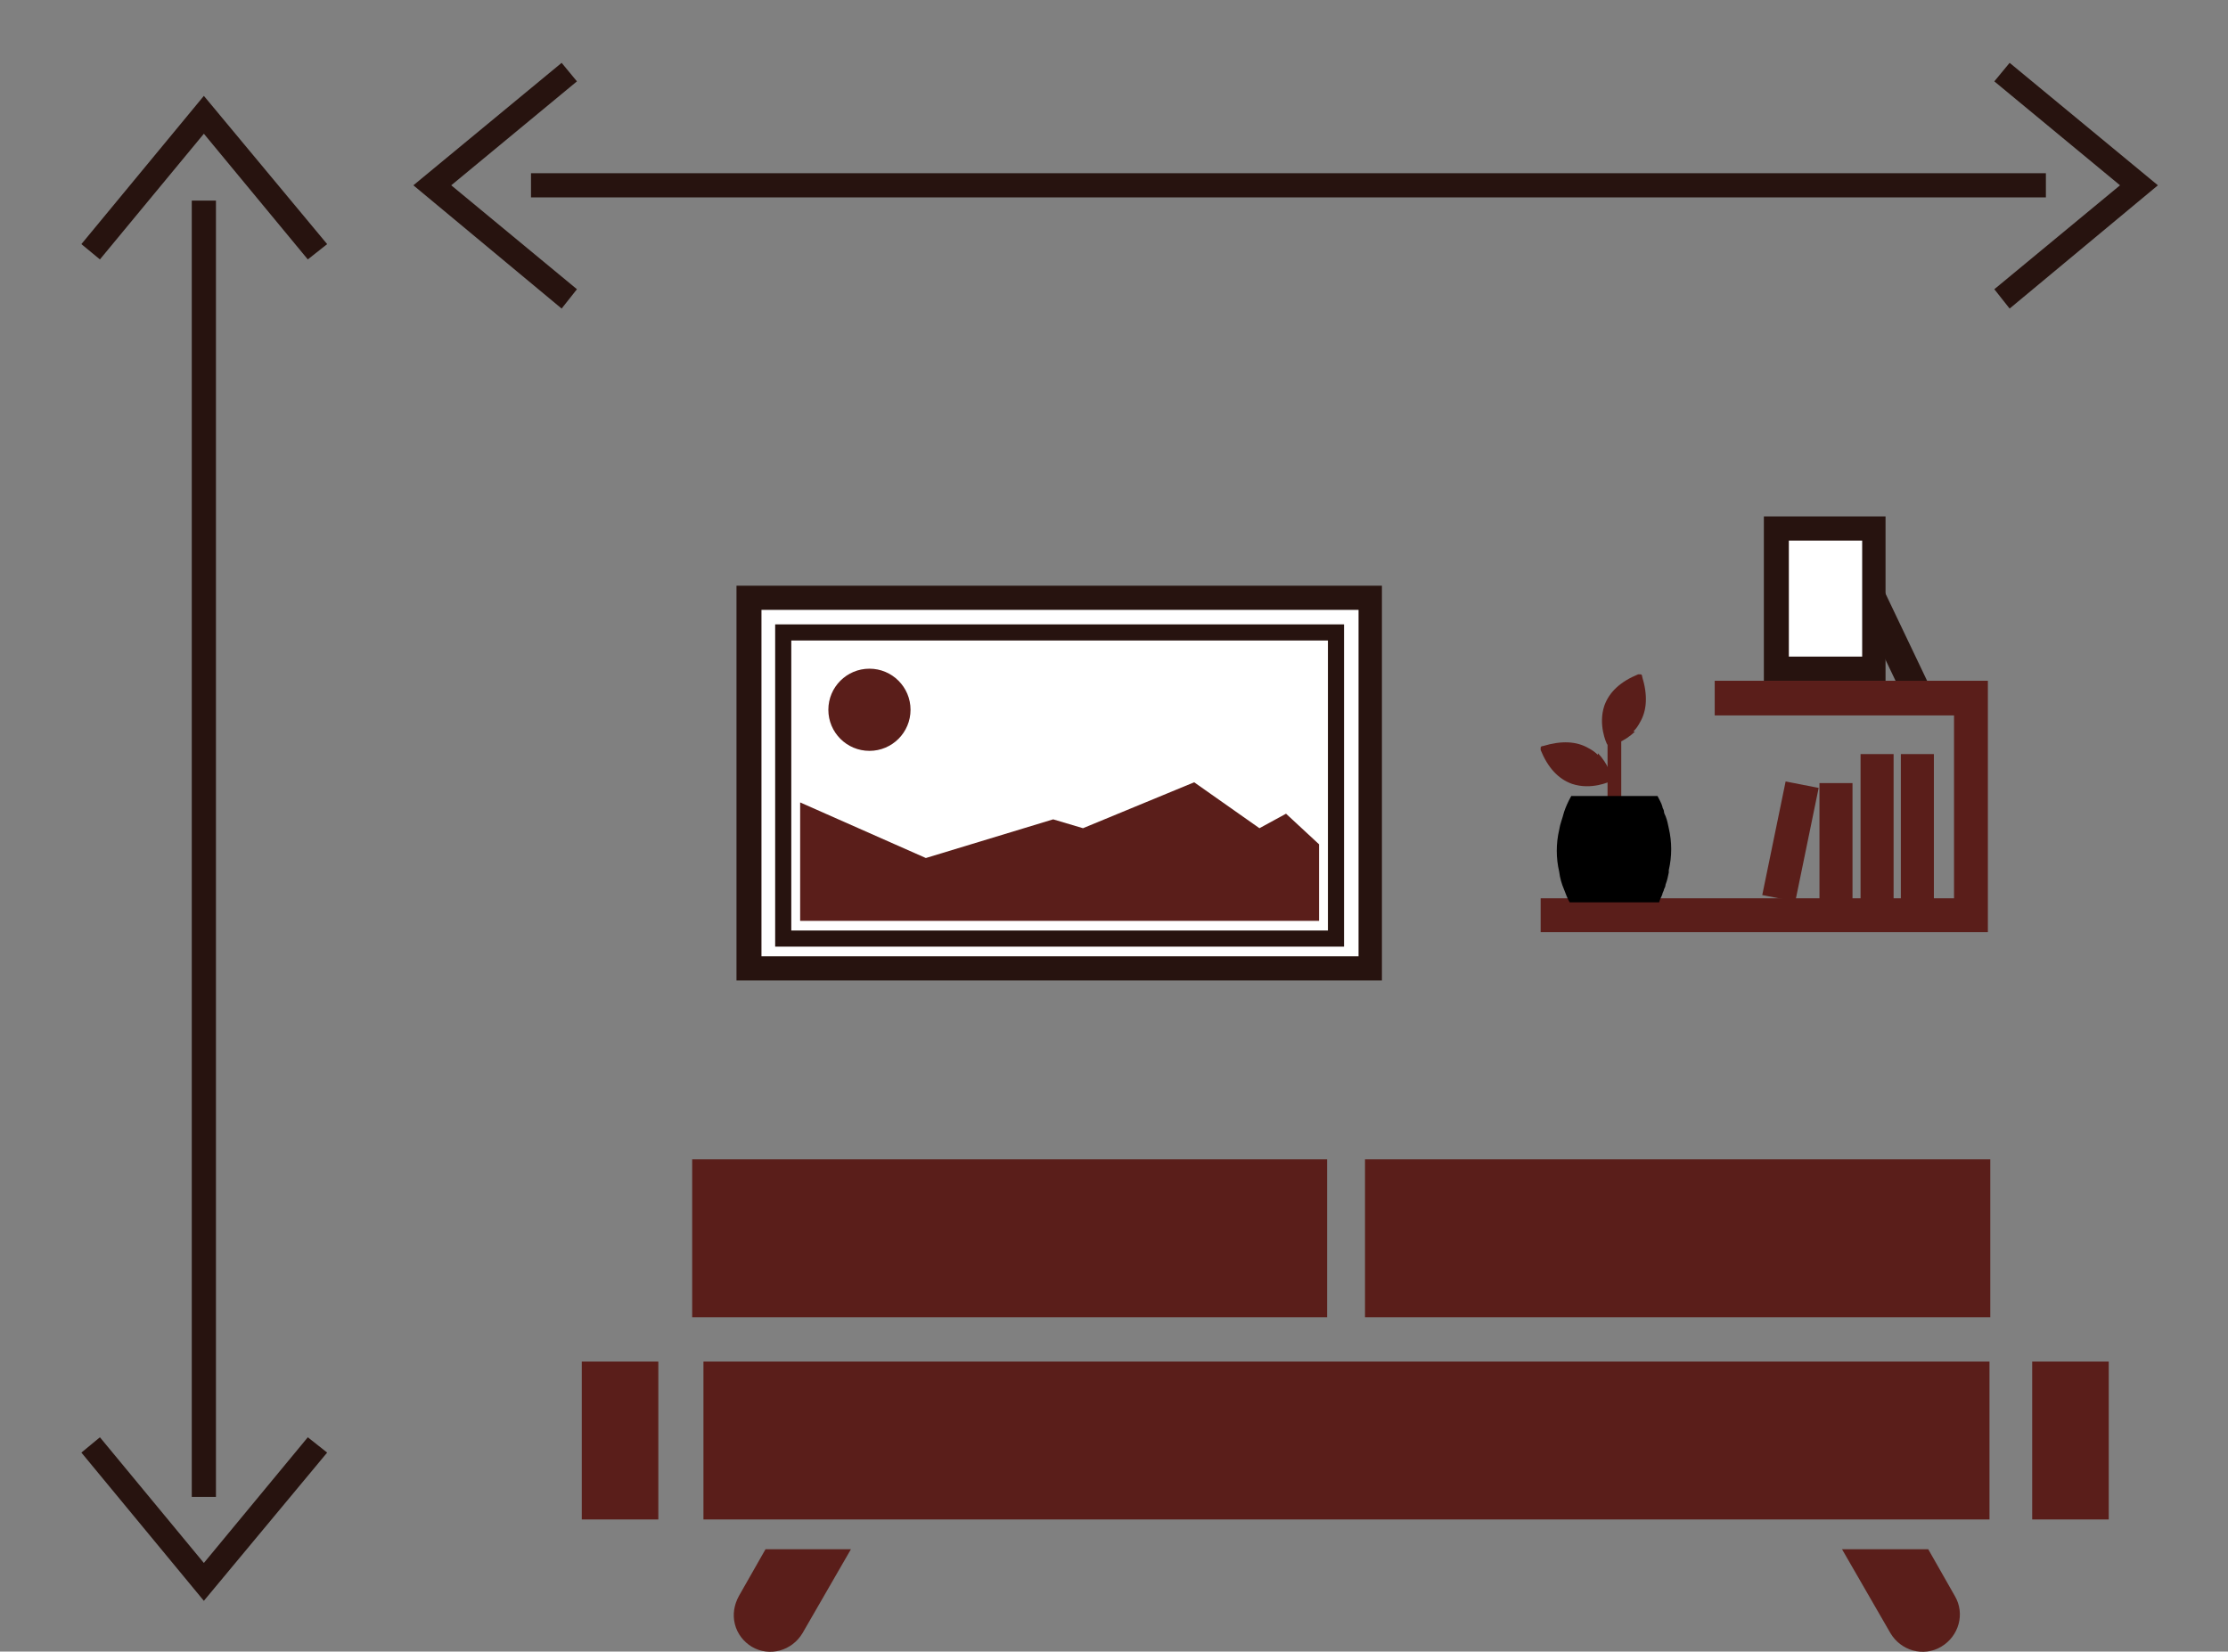 <?xml version="1.0" encoding="UTF-8"?> <svg xmlns="http://www.w3.org/2000/svg" id="titres" version="1.1" viewBox="0 0 276.5 205"><rect x="0" y="0" width="276.5" height="205" fill="#808080" stroke="none"/><defs><style> .st0 { fill-rule: evenodd; } .st0, .st1 { fill: #5a1e1a; } .st2 { fill: #27130f; } .st3 { fill: #fff; } </style></defs><path class="st1" d="M229.9,111.6h-4.1v-14.4h4.1v14.4Z"></path><path class="st1" d="M235,111.6h-4.1v-18h4.1v18Z"></path><path class="st1" d="M201.2,109.2h-1.7v-18h1.7v18Z"></path><path class="st1" d="M240,111.6h-4.1v-18h4.1v18Z"></path><path class="st1" d="M222.8,111.9l-4.1-.8,2.9-14.1,4.1.8-2.9,14.1Z"></path><path class="st2" d="M239.3,84.8l-3.2,1.5-6.2-13,3.2-1.5,6.2,13Z"></path><polygon class="st1" points="246.7 84.5 246.7 115.7 191.2 115.7 191.2 111.5 242.5 111.5 242.5 88.8 212.8 88.8 212.8 84.5 246.7 84.5"></polygon><rect class="st1" x="85.9" y="143.9" width="78.8" height="19.6"></rect><rect class="st1" x="169.4" y="143.9" width="77.6" height="19.6"></rect><rect class="st1" x="87.3" y="169" width="159.6" height="19.6"></rect><rect class="st1" x="252.2" y="169" width="9.5" height="19.6"></rect><rect class="st1" x="72.2" y="169" width="9.5" height="19.6"></rect><rect class="st2" x="23.8" y="24.9" width="3" height="160.9"></rect><polygon class="st2" points="12.4 32.2 10.1 30.3 25.3 11.9 40.6 30.3 38.2 32.2 25.3 16.6 12.4 32.2"></polygon><polygon class="st2" points="25.3 198.7 10.1 180.3 12.4 178.4 25.3 194 38.2 178.4 40.6 180.3 25.3 198.7"></polygon><rect class="st2" x="65.9" y="21.5" width="188" height="3"></rect><polygon class="st2" points="69.7 38.3 51.3 23 69.7 7.8 71.6 10.1 56 23 71.6 35.9 69.7 38.3"></polygon><polygon class="st2" points="249.4 38.3 247.5 35.9 263.1 23 247.5 10.1 249.4 7.8 267.8 23 249.4 38.3"></polygon><path d="M207.1,108.3c-.1.5-.2,1-.4,1.5,0,.2-.1.4-.2.6,0,.2-.2.4-.2.6-.1.3-.3.6-.4,1h-11.1c-.3-.5-.5-1.1-.7-1.6-.3-.7-.5-1.4-.6-2.2-.4-1.7-.4-3.5,0-5.2.1-.7.4-1.4.6-2.2.2-.6.5-1.3.9-2h10.7c.2.4.5.9.6,1.3,0,.2.2.4.2.6,0,.2.1.4.2.6.2.5.3,1,.4,1.5.4,1.7.4,3.5,0,5.2Z"></path><g><path class="st3" d="M232.5,83h-12.1v-17.4h12.1v17.4Z"></path><path class="st2" d="M234,84.5h-15.1v-20.4h15.1v20.4ZM222,81.5h9.1v-14.4h-9.1v14.4Z"></path></g><g><path class="st3" d="M170,120.2h-77.1v-46h77.1v46Z"></path><path class="st2" d="M171.5,121.7h-80.1v-49h80.1v49ZM94.5,118.7h74.1v-43h-74.1v43Z"></path></g><g><path class="st3" d="M165.8,116.5h-68.6v-38h68.6v38Z"></path><path class="st2" d="M166.8,117.5h-70.6v-40h70.6v40ZM98.2,115.5h66.6v-36h-66.6v36Z"></path></g><circle class="st1" cx="107.9" cy="88.1" r="5.1"></circle><polygon class="st1" points="163.7 104.8 163.7 114.3 99.3 114.3 99.3 99.6 114.9 106.5 130.7 101.7 134.4 102.8 148.2 97.1 156.3 102.8 159.6 101 163.7 104.8"></polygon><path id="_255339504" class="st0" d="M95,192.3l-3.3,5.8c-.6,1.1-.8,2.3-.5,3.5.3,1.2,1.1,2.2,2.1,2.8,2.2,1.3,5,.5,6.3-1.7l6-10.4h-10.6Z"></path><path id="_255339552" class="st0" d="M239.2,192.3h-10.6s6,10.4,6,10.4c1.3,2.2,4.1,3,6.3,1.7,2.2-1.3,3-4.1,1.7-6.3l-3.3-5.8h0Z"></path><path class="st1" d="M198.3,93.5c1.3,1.3,1.7,2.9,1.7,3,0,.2,0,.4-.2.5,0,0-2.3,1.1-4.7.3-1.7-.6-3-2-3.9-4.2,0-.1,0-.2,0-.3,0-.1.1-.2.3-.2,2.3-.7,4.2-.6,5.7.3.4.2.8.5,1.1.8Z"></path><path class="st1" d="M202.9,90.8c-1.3,1.3-2.9,1.7-3,1.7-.2,0-.4,0-.5-.2,0,0-1.1-2.3-.3-4.7.6-1.7,2-3,4.2-3.9.1,0,.2,0,.3,0,.1,0,.2.1.2.3.7,2.3.6,4.2-.3,5.7-.2.4-.5.8-.8,1.1Z"></path></svg> 